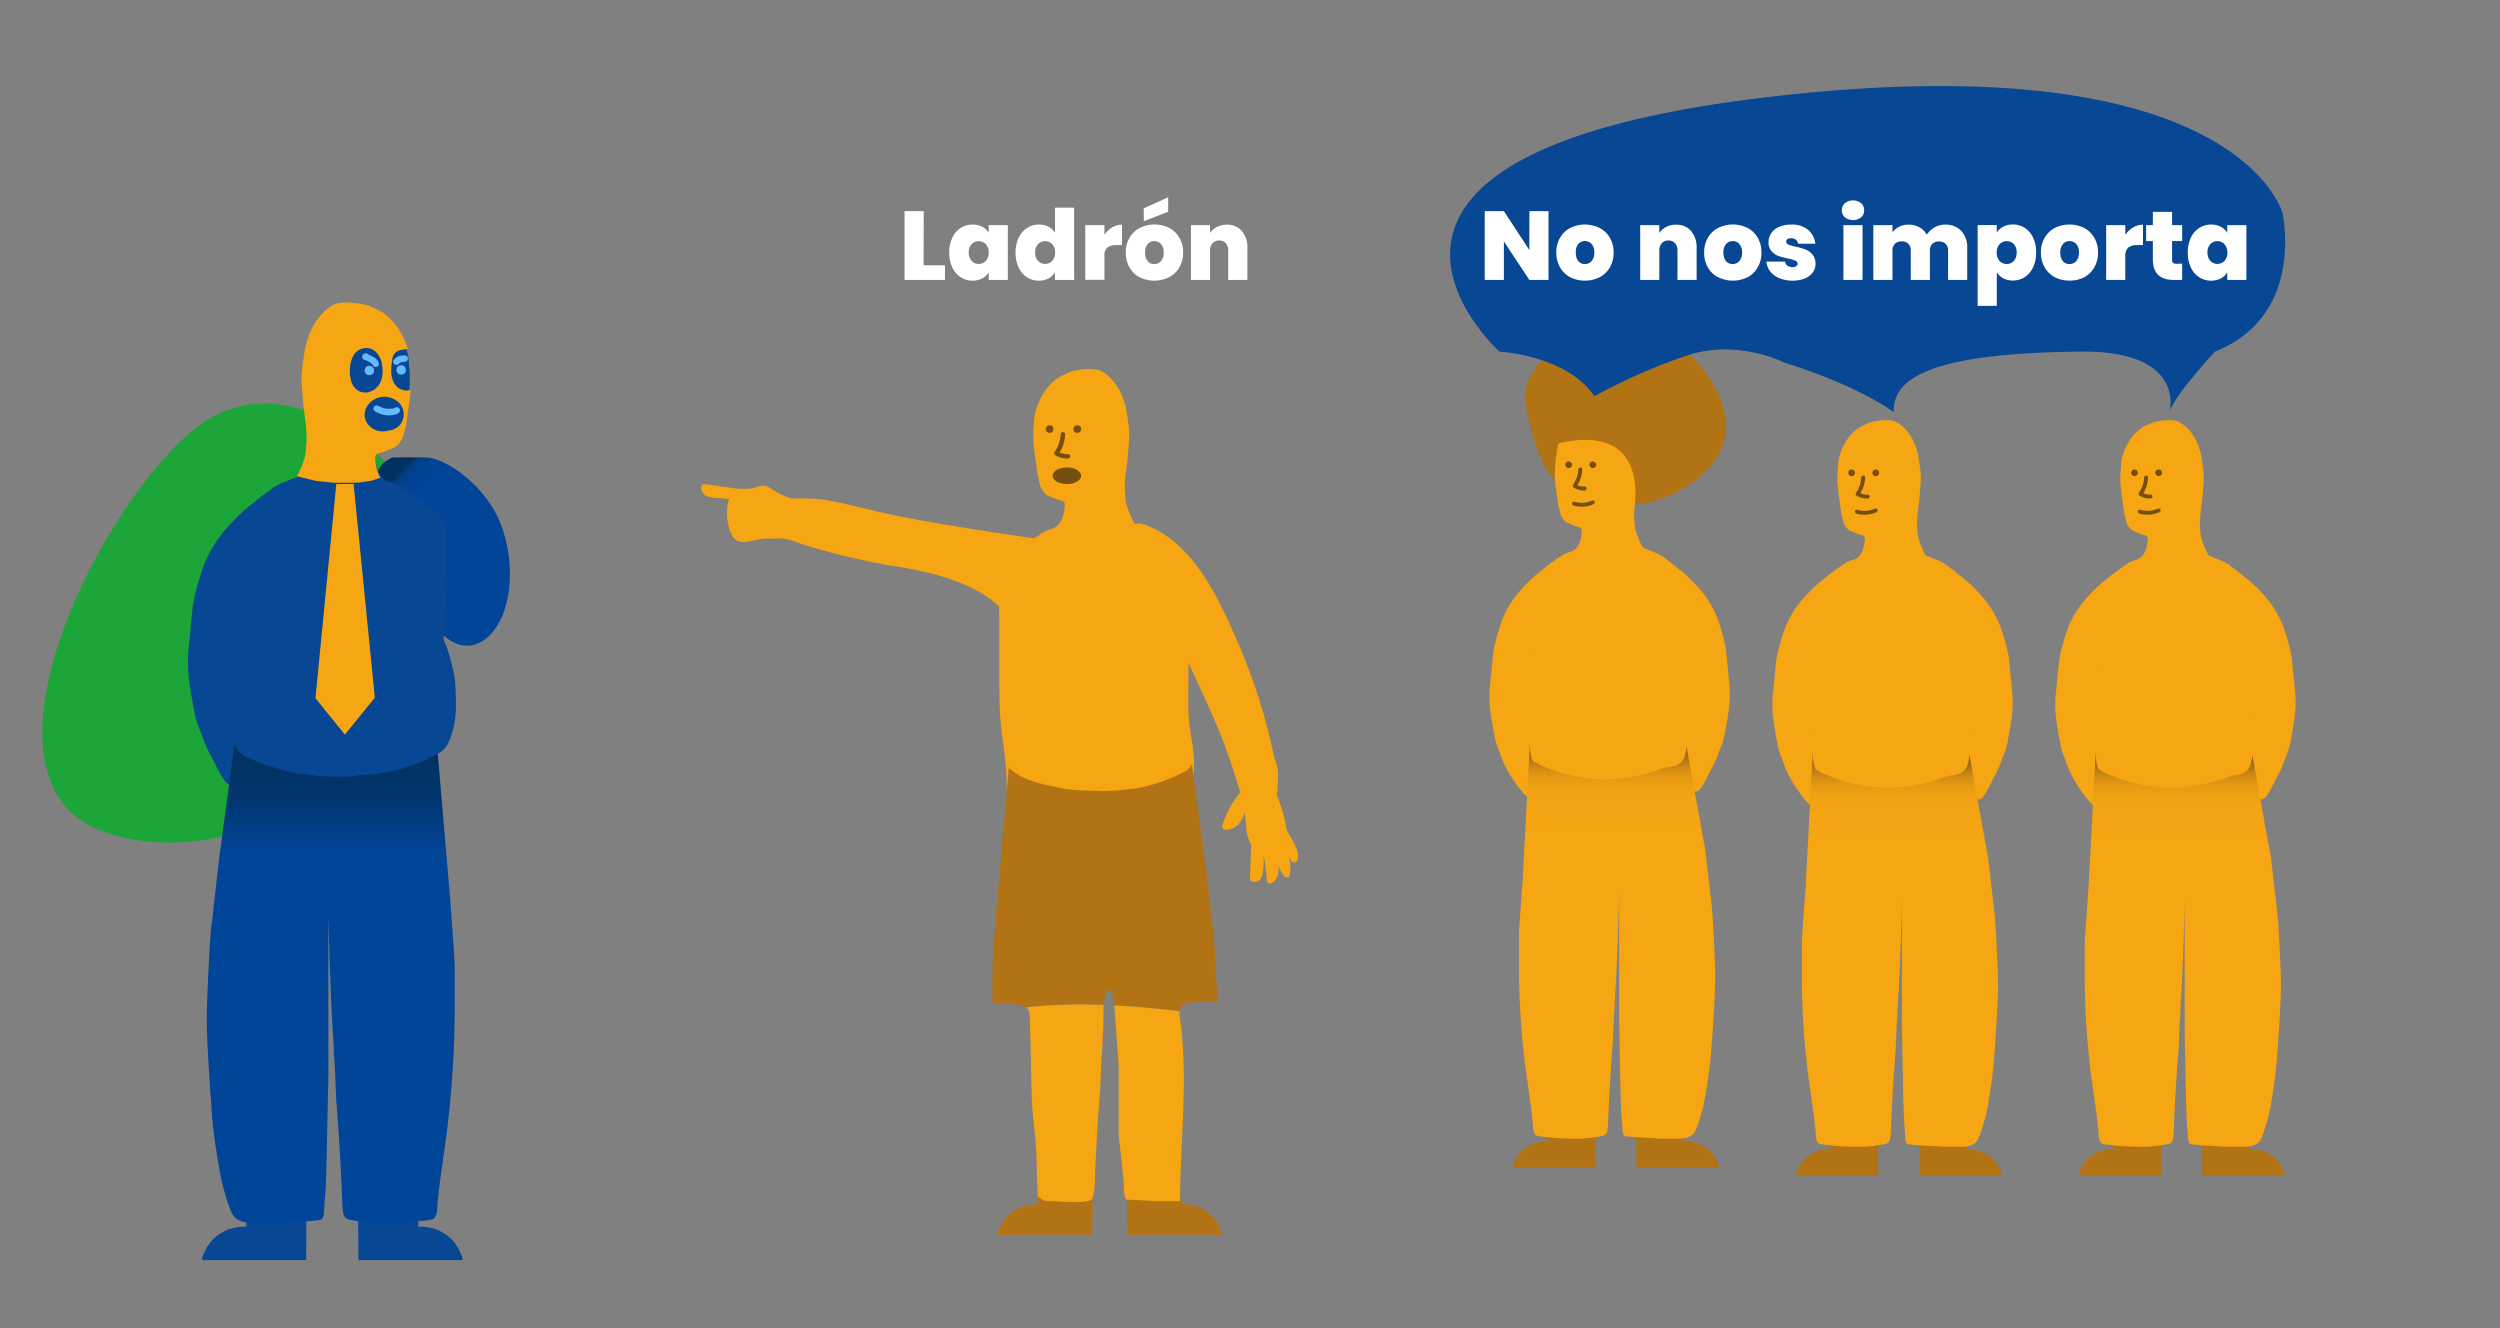 <svg xmlns="http://www.w3.org/2000/svg" xmlns:xlink="http://www.w3.org/1999/xlink" id="Layer_1" data-name="Layer 1" viewBox="0 0 742.46 394.41"><rect x="0" y="0" width="742.46" height="394.41" fill="#808080" stroke="none"/><defs><style>      .cls-1 {        fill: #b17314;      }      .cls-2 {        fill: #f6a513;      }      .cls-3 {        fill: #074794;      }      .cls-4 {        fill: #1ca539;      }      .cls-5 {        fill: url(#linear-gradient);      }      .cls-6 {        fill: #774e11;      }      .cls-7 {        fill: url(#linear-gradient-2);      }      .cls-8 {        fill: #64b9ff;      }      .cls-9 {        fill: url(#linear-gradient-3);      }      .cls-10 {        fill: url(#linear-gradient-4);      }      .cls-11 {        fill: url(#linear-gradient-5);      }      .cls-12 {        fill: #fff;      }    </style><linearGradient id="linear-gradient" x1="159.73" y1="188.49" x2="100.13" y2="132.18" gradientUnits="userSpaceOnUse"><stop offset="0.63" stop-color="#014598"></stop><stop offset="0.7" stop-color="#014496"></stop><stop offset="0.73" stop-color="#01428f"></stop><stop offset="0.75" stop-color="#013e84"></stop><stop offset="0.76" stop-color="#013873"></stop><stop offset="0.77" stop-color="#013160"></stop></linearGradient><linearGradient id="linear-gradient-2" x1="98.23" y1="326.39" x2="98.23" y2="221.1" gradientUnits="userSpaceOnUse"><stop offset="0.69" stop-color="#014598"></stop><stop offset="0.75" stop-color="#013f88"></stop><stop offset="0.84" stop-color="#013772"></stop><stop offset="0.92" stop-color="#013365"></stop><stop offset="1" stop-color="#013160"></stop></linearGradient><linearGradient id="linear-gradient-3" x1="480.23" y1="224.08" x2="480.23" y2="261.03" gradientUnits="userSpaceOnUse"><stop offset="0" stop-color="#986314"></stop><stop offset="0.01" stop-color="#a06914"></stop><stop offset="0.06" stop-color="#bb7b14"></stop><stop offset="0.11" stop-color="#d18b13"></stop><stop offset="0.17" stop-color="#e29713"></stop><stop offset="0.24" stop-color="#ed9f13"></stop><stop offset="0.35" stop-color="#f4a413"></stop><stop offset="0.64" stop-color="#f6a513"></stop></linearGradient><linearGradient id="linear-gradient-4" x1="564.25" y1="226.47" x2="564.25" y2="263.41" xlink:href="#linear-gradient-3"></linearGradient><linearGradient id="linear-gradient-5" x1="648.28" y1="226.47" x2="648.28" y2="263.41" xlink:href="#linear-gradient-3"></linearGradient></defs><path class="cls-1" d="M654,339.48h0l.07,9.7h24.38s.35-.39-.54-2a10.71,10.71,0,0,0-2-2.94,10.38,10.38,0,0,0-7.76-2.91v-1.82Z"></path><path class="cls-2" d="M454.24,237c-1.09.05-5-5.28-6.56-8.25a29.19,29.19,0,0,1-2.33-5.43,20.38,20.38,0,0,1-1.59-5.24c-.22-1.13-.67-3.54-.87-5.11a34.43,34.43,0,0,1-.41-9.21c.48-4.32.93-9.91,1.14-10.9a64.21,64.21,0,0,1,2.4-8.52,29.74,29.74,0,0,1,5.44-8.93,51.64,51.64,0,0,1,4.24-4.31c2.67-2.19,4.79-3.79,6.19-4.75l1.74-1.18a11.09,11.09,0,0,1,2.11-1.09,5.44,5.44,0,0,0,2.14-1c1.49-1.45,1.91-4.1,1.91-5.65a.81.81,0,0,0-.69-.8l-1.48-.47s-.36-.19-1.79-.74c-2-.75-2.51-3.24-2.51-3.24L463,151a14.27,14.27,0,0,1-.28-1.45l-.33-2.31-.4-2.87c-.15-1.09-.22-2.2-.36-3.4v-2.54s.14-1.32.22-2.73a12.41,12.41,0,0,1,.84-3.85l.06-.14a16.28,16.28,0,0,1,1.19-2.45,12.89,12.89,0,0,1,4.23-4.61,18.24,18.24,0,0,1,3.63-1.67s4.49-1.14,7.09-.13a10.79,10.79,0,0,1,4.09,3.63,11.77,11.77,0,0,1,1.29,2.19,21.91,21.91,0,0,1,1.3,3.62c.15.9.78,4.35.89,6.45s-.41,6-.34,6.59c0,0-.48,3.7-.58,4.42a35.39,35.39,0,0,0-.21,4.17c.07.62.17,1.95.21,2.54a13.7,13.7,0,0,0,.94,3.11c.26.44,1,2.94,1.76,3.21s5.36,2.15,6.06,2.9l.75.61c1.55,1.12,2.66,2,5.33,4.15a47.35,47.35,0,0,1,4.24,4.31,29.48,29.48,0,0,1,5.44,8.92,64,64,0,0,1,2.4,8.53c.21,1,.66,6.57,1.14,10.9a34.49,34.49,0,0,1-.41,9.21c-.19,1.57-.64,4-.86,5.1a20.49,20.49,0,0,1-1.6,5.25,29.7,29.7,0,0,1-2.32,5.42c-1.58,3-3.37,7-4.47,6.93"></path><path class="cls-1" d="M462.77,131.72s10.48-3.11,17,1.19,6.09,13.34,5.84,16.29,41.66-8.48,21.45-37.75-57.31-8.56-54,9,8.71,22.33,8.71,22.33S461.37,139.1,462.77,131.72Z"></path><path class="cls-3" d="M473.48,117.69c-8-12.17-28.13-13.25-28.13-13.25s-64.58-57.94,77.09-75.3,155.38,34,155.38,34,7.11,30.48-20,41.28c0,0-11.25,12.06-13.35,17.43-.62,1.59,6-17.82-26.77-17.43s-56.17,4.37-55.25,18c0,0-9.82-7.61-32.59-14.76,0,0-13.73-7-28.45-2.21A170.34,170.34,0,0,0,473.48,117.69Z"></path><path class="cls-2" d="M383.38,248.71q-.63-1.16-1.29-2.28a30.66,30.66,0,0,0-1.14-5.25,44.51,44.51,0,0,0-1.8-5.17,5.72,5.72,0,0,0,.28-1.66c.1-6.1.63-4.36-1.19-10.23a172.3,172.3,0,0,0-10.35-32.72c-5.84-13.45-13.59-31-28.73-35.83a3.22,3.22,0,0,0-2.06.05c-.73-.73-1.47-3-1.74-3.49a16.35,16.35,0,0,1-1.07-3.56c0-.67-.16-2.2-.24-2.9a39.59,39.59,0,0,1,.24-4.79c.12-.82.66-5.07.66-5.07-.07-.68.53-5.15.4-7.55s-.86-6.36-1-7.4a27.1,27.1,0,0,0-1.49-4.14,14,14,0,0,0-1.48-2.51c-1-1.39-2.8-3.44-4.69-4.16-3-1.15-8.13.15-8.13.15a20.78,20.78,0,0,0-4.16,1.91,14.86,14.86,0,0,0-4.85,5.29,19.16,19.16,0,0,0-1.36,2.81l-.07.16a14.53,14.53,0,0,0-1,4.41c-.08,1.62-.24,3.13-.24,3.13v2.9c.16,1.39.24,2.65.41,3.91l.45,3.29.38,2.64a15.9,15.9,0,0,0,.33,1.67l.34,1.38s.62,2.86,2.87,3.71a21.16,21.16,0,0,1,2.05.85l1.71.54a.93.93,0,0,1,.79.92c0,1.78-.48,4.81-2.2,6.47a6.15,6.15,0,0,1-2.44,1.1,12.17,12.17,0,0,0-2.43,1.26c-.61.4-1.29.87-2,1.34,0,0-32-4.56-45.61-7.76-16.83-3.95-16.91-4.25-26.4-4.07a23.18,23.18,0,0,1-5.94-2.78,4.4,4.4,0,0,0-2.59-1.1,23.44,23.44,0,0,0-3.11.83,20.51,20.51,0,0,1-6.72-.21l-7.37-1a1,1,0,0,0-1.19.91,2.77,2.77,0,0,0,1.6,2.56,10,10,0,0,0,3.69.62c1,.1,2,.26,3.07.45l-.06.21a.89.89,0,0,0-.15.29,14.72,14.72,0,0,0-.14,6.73c.37,1.79,1.11,4.27,2.92,5.12a5.13,5.13,0,0,0,3.15.11c1.22-.23,2.43-.48,3.65-.72,1.81-.35,4.42.12,6.23-.24,4.59.89,4.7,1.46,8.16,2.45,10.7,3.07,14.63,3.81,21.49,5.23,4,.83,24.66,2.68,34.9,12.64.14,9.14,0,18.28.11,27.46.13,10.91,2.29,16.3,2.12,27.19.12.16,8.56,5.49,8.68,5.66L354.22,232c1.39-9.58-1.33-12.92-1.31-22.47q0-6.28.1-12.58c6.67,14.61,10.49,21.95,15,37.38a6.85,6.85,0,0,0,.38,1A27.56,27.56,0,0,0,363,245.2a1,1,0,0,0,.66,1.16,4.93,4.93,0,0,0,4.73-2.35,11.32,11.32,0,0,0,1.27-2.56c.23,1.37.28,2.78.42,4.14a12.5,12.5,0,0,0,1.51,5.31c-.12,3.34-.25,6.67-.38,10a1,1,0,0,0,.7.91,2.2,2.2,0,0,0,2.65-1.08,9.23,9.23,0,0,0,.67-3.79c.06-.88.07-1.75.06-2.63a38.86,38.86,0,0,1,.91,7.14,1,1,0,0,0,1.42.81c1.85-1,2.25-3.12,2-5.07a23,23,0,0,0,1.68,2.94c.42.61,1.57.64,1.73-.22a12.15,12.15,0,0,0-.31-5.54c.28.46.56.93.85,1.39a1,1,0,0,0,1.72-.23C386.12,253.2,384.44,250.7,383.38,248.71Z"></path><path class="cls-4" d="M116.05,138.83S84.48,103.73,55.84,129-10,231.77,30.2,246.78,140.36,228.39,116.05,138.83Z"></path><path class="cls-5" d="M128.59,185.3s6.56,9.84,14.42,5.25,10.82-19.47,6.36-33.11S131.74,136,126.89,135.87s-10.36,0-10.36,0-7.08,2.77-3,7.87"></path><path class="cls-1" d="M324.48,355.6h0l-.08,11.11H296.45s-.39-.44.63-2.32a12.53,12.53,0,0,1,2.27-3.37,14,14,0,0,1,3.48-2.34,13.89,13.89,0,0,1,5.42-1V355.6Z"></path><path class="cls-1" d="M334.72,355.6h0l.08,11.11h27.95s.39-.44-.63-2.32a12.53,12.53,0,0,0-2.27-3.37,11.88,11.88,0,0,0-8.9-3.33V355.6Z"></path><path class="cls-1" d="M361.3,292.23c-.21-4.63-.49-9.37-.68-12.24-.12-1.74-.3-3.47-.54-5.2l-1.84-16.12L354,226.92a8,8,0,0,1-1.67,2,54.65,54.65,0,0,1-13.56,5s-8.55,1.25-12.39,1c-3.32-.21-6.77,0-11.21-.87-4-.79-8.31-1.64-11.84-3.44a18,18,0,0,1-3.73-2.57L296,268.94s-1.27,17.35-1.25,18.29c0,1.51,0,7.89,0,10.94.88-.05,1.77-.07,2.65-.07.37,0,.37,0,1.18,0,1,.06,1.14.16,1.78.15s1,0,1.64,0a10,10,0,0,1,2.61.86,159.18,159.18,0,0,1,23.12-.72c.18-1.18.41-2,.48-2.73.24-2.52,2.17-2.2,2.35.55a8.48,8.48,0,0,1,.37,2.32c6.48.34,13,1,19.42,1.74a2.76,2.76,0,0,1,2.17-2.44,41.9,41.9,0,0,1,8.74-.08C362.25,295.57,361.24,294.33,361.3,292.23Z"></path><path class="cls-2" d="M327.77,298.45a157.73,157.73,0,0,0-23.12.72c.76.45,1.07,1.12,1.13,2.45.34,8,.41,16,.62,24,.17,6.37,1.34,12.24,1.44,18.75.09,3.92.17,7.29.41,11.21,1.08.09.69,1.06,3.58,1.14,4.93.15,12.65,1,12.65-1.14,0-.24.26-.66.39-1.49.27-1.87.28-3.95.44-7.5.65-14.16,1.32-21,1.47-23.8.06-1.05.32-8.24.41-9.29.38-4.22,0-.74.47-8.28.08-1.28,0-5.24.1-6.72Z"></path><path class="cls-2" d="M350.36,301.76a4.31,4.31,0,0,1,0-1.43c-6.51-.79-12.89-1.4-19.42-1.74l1.28,17.65v20.9s1.06,9.25,1.37,12.49,0,6.32,1.1,6.66c.43.13.52,0,.52,0l7.95.43h6.48s.33,0,.82-.05c0-.06,0-.11,0-.16C350.53,338.31,353,319.91,350.36,301.76Z"></path><circle class="cls-6" cx="319.94" cy="127.43" r="1.14"></circle><ellipse class="cls-6" cx="316.85" cy="141.29" rx="4.23" ry="2.47"></ellipse><circle class="cls-6" cx="311.72" cy="127.43" r="1.14"></circle><path class="cls-6" d="M315,129a10,10,0,0,1-1.82,5.28.67.67,0,0,0,.24.91,6.73,6.73,0,0,0,3.76,1c.86,0,.86-1.37,0-1.33a5.42,5.42,0,0,1-3.09-.8l.24.92a11.27,11.27,0,0,0,2-6c0-.85-1.3-.85-1.33,0Z"></path><path class="cls-3" d="M130.09,205.75c1.12-11,2.5-21.82,2.48-32.87,0-5.85-.18-11.71-.16-17.56-1.32-1.35-2.71-2.69-3.19-3.08-3.37-2.76-6-4.79-7.82-6l-2.19-1.49a14.37,14.37,0,0,0-2.67-1.38,7,7,0,0,1-2.7-1.21c-1.89-1.83-2.42-5.18-2.42-7.14a1,1,0,0,1,.87-1l1.88-.59a22.33,22.33,0,0,1,2.26-.94c2.49-.95,3.17-4.09,3.17-4.09l.37-1.53a18.69,18.69,0,0,0,.36-1.84l.42-2.91.5-3.62c.18-1.39.28-2.78.45-4.31V111s-.17-1.66-.27-3.44a15.35,15.35,0,0,0-1.07-4.87l-.07-.18a20.49,20.49,0,0,0-1.5-3.09,16.4,16.4,0,0,0-5.34-5.83,23.32,23.32,0,0,0-4.59-2.11s-5.68-1.44-9-.17c-2.08.81-4,3.06-5.17,4.6a15.56,15.56,0,0,0-1.63,2.75,27.6,27.6,0,0,0-1.64,4.58c-.18,1.14-1,5.5-1.13,8.15s.52,7.57.44,8.32c0,0,.6,4.69.73,5.59a43.62,43.62,0,0,1,.26,5.27c-.09.78-.22,2.47-.26,3.2a17.1,17.1,0,0,1-1.19,3.93c-.32.56-1.31,3.72-2.22,4.06s-6.77,2.71-7.66,3.66l-1,.78c-2,1.41-3.36,2.47-6.73,5.24a63.46,63.46,0,0,0-5.36,5.44,37.17,37.17,0,0,0-6.87,11.28,79.5,79.5,0,0,0-3,10.77c-.26,1.24-.83,8.3-1.44,13.77a43.77,43.77,0,0,0,.52,11.63c.25,2,.82,5,1.1,6.46a26.07,26.07,0,0,0,2,6.62c1.93,5.23,2.19,5.44,2.94,6.86,2,3.75,4.26,8.81,5.64,8.75l59.61,2.37C128,225.48,129.09,215.53,130.09,205.75Z"></path><path class="cls-2" d="M119.64,115.81c-2.37-.64-3.3-2.89-3.45-5.14a13,13,0,0,1,.09-2.16c0-.49.12-1,.19-1.46h0V107c0-.13,0-.26,0-.39s0,0,0,.26a3.19,3.19,0,0,1,2.92-3,3.13,3.13,0,0,1,1-.1l.38-.12.36-.07c-.15-.49-.31-1-.49-1.46l-.08-.18a20.24,20.24,0,0,0-1.56-3.21,17,17,0,0,0-5.53-6,24,24,0,0,0-4.77-2.18s-5.88-1.49-9.29-.18c-2.16.84-4.17,3.17-5.36,4.77A16.42,16.42,0,0,0,92.44,98a29.69,29.69,0,0,0-1.7,4.74c-.19,1.18-1,5.7-1.17,8.45s.54,7.86.45,8.64c0,0,.63,4.85.76,5.79a44.8,44.8,0,0,1,.27,5.47c-.09.81-.22,2.55-.27,3.32a17.82,17.82,0,0,1-1.23,4.07,26.15,26.15,0,0,1-1.76,3.72c8.57,4.94,19.24,5.06,29,2.19h0a7.25,7.25,0,0,1-2.8-1.25c-2-1.9-2.51-5.37-2.51-7.41a1.07,1.07,0,0,1,.91-1.05l1.94-.61s.47-.25,2.35-1c2.58-1,3.28-4.24,3.28-4.24l.39-1.59a17.41,17.41,0,0,0,.37-1.91l.44-3,.51-3.76c.12-.91.21-1.83.3-2.78A4,4,0,0,1,119.64,115.81Zm-15.38-2.73a11.13,11.13,0,0,1,.08-6,6.31,6.31,0,0,1,.5-1.21,4.36,4.36,0,0,1,6-2,6.29,6.29,0,0,1,2.57,4.14c.57,2.9.16,6.35-2.68,7.94S105.08,116,104.26,113.08Zm14.39,13.26a5.52,5.52,0,0,1-3.44,1.55,5.55,5.55,0,0,1-6.24-2.32c-1.77-2.9.14-6.23,3-7.34a6.26,6.26,0,0,1,6.35,1.21A4.93,4.93,0,0,1,118.65,126.34Z"></path><path class="cls-3" d="M106.36,362h0l.09,12.24h30.81s.43-.48-.7-2.56a13.55,13.55,0,0,0-2.5-3.71,15.23,15.23,0,0,0-3.83-2.58,15.46,15.46,0,0,0-6-1.09V362Z"></path><path class="cls-3" d="M91,362h0l-.08,12.24H60.13s-.43-.48.69-2.56a13.55,13.55,0,0,1,2.51-3.71,15.23,15.23,0,0,1,3.83-2.58,15.44,15.44,0,0,1,6-1.09V362Z"></path><path class="cls-7" d="M129.8,221.45l3.86,45s1.4,19.12,1.38,20.16c0,2.13,0,13.15,0,13.83A301.36,301.36,0,0,1,132.59,337c-.1.74-2,14.42-2,14.51-.18,1.35-.7,6.2-.7,6.56a6.86,6.86,0,0,1-.8,3.61c-.64.81-4.61.92-4.61.92s-.46.35-8.18.58a52.27,52.27,0,0,1-12.67-1,2.3,2.3,0,0,1-1.7-1.9c-.31-2.06-.32-4.35-.49-8.27-.72-15.6-1.46-23.17-1.63-26.23-.06-1.15-.34-9.08-.45-10.23-.42-4.66,0-.82-.52-9.13-.82-13-1.32-34.57-1.32-34.57v47.21L97,344s-.17,8.62-.52,12.19-.09,5.7-1.27,6.08c-.46.14-4.75.46-4.75.46l-8.76.48H74.55s-4,0-5.42-2.44-3.23-9.63-3.23-9.63-2.53-12.49-3-20.79c0-.34-1.49-19.24-1.49-27.42,0-6.28.68-18.65,1.06-24.35.13-1.91.32-3.82.59-5.73l2-17.76,4.73-35a8.69,8.69,0,0,0,1.84,2.25,60.37,60.37,0,0,0,15,5.53S96,229.28,100.27,229c3.66-.22,7.47,0,12.36-1,4.36-.88,9.16-1.81,13.05-3.8A20.66,20.66,0,0,0,129.8,221.45Z"></path><path class="cls-3" d="M129.73,224c.44-.28,2.74-.89,4.11-5.06a27.48,27.48,0,0,0,1.54-10.37c0-3.57-.15-4.95-.15-4.95-.06-1.53-.33-4.43-2.28-10.62-.3-.93-.89-2.33-1.71-4.27-2.15-5.12-1.66-11.5-1.66-11.5V168a44.36,44.36,0,0,0-.69-7.25c-.2-1.14-3.4-11.48-3.4-11.48l-4.67-3.41L118.2,144l-1.91-.71c-.64-.25-1.48-.2-1.91-.72l-.94-.85-3.37,1.12c-1,.1-1.94.24-3.28.46l-2.27.09H99.39s-5.28-.54-5.41-.54-5.63-1.39-5.63-1.39l-.51.4s-.34.11-1.11.43-3.4,1.31-3.4,1.31-2.27,1.29-2.9,1.8-3,2.21-3,2.21-1.74,9.43-2.65,15a44.33,44.33,0,0,0-.7,7.26v9.22s.5,6.38-1.66,11.5c-.82,1.94-1.41,3.33-1.71,4.27-2,6.19-2.22,9.09-2.28,10.61,0,0-.14,1.38-.15,5A34.76,34.76,0,0,0,70,221.79,6.5,6.5,0,0,0,71.85,224c1.3,1,5.92,2.73,6.61,3s9.24,2.9,9.78,2.75,5.76.67,7,.76,8.32.36,9.4,0,6.44-.47,7.46-.67,7.15-1.29,7.84-1.73,6.31-1.82,7.43-3.05l1.42-.52Z"></path><polygon class="cls-2" points="105.01 143.75 99.88 143.75 93.69 207.37 102.42 218.17 111.32 207.2 105.01 143.75"></polygon><circle class="cls-8" cx="109.69" cy="110.03" r="1.4"></circle><circle class="cls-8" cx="119.15" cy="109.86" r="1.4"></circle><path class="cls-8" d="M111.53,122.32c-.09,0,0,0,.06,0l.2.09c.12.07.25.13.38.19.3.13.61.26.92.37a8.69,8.69,0,0,0,1.88.37,8.29,8.29,0,0,0,1.86-.09,3.15,3.15,0,0,0,1.68-.73.94.94,0,0,0,0-1.33,1,1,0,0,0-1.34,0c.08,0,.07,0,0,0l-.16.08c.15-.07-.09,0-.13,0l-.37.08s-.32,0-.18,0a6.7,6.7,0,0,1-1.55,0c-.07,0-.07,0,0,0l-.21,0-.37-.08a5.83,5.83,0,0,1-.71-.22c-.43-.15-.93-.41-1.42-.62a1,1,0,0,0-1.16.66,1,1,0,0,0,.66,1.16Z"></path><path class="cls-8" d="M108.28,105h0l.25,0h0l.25,0-.09,0,.22.1,0,0-.73,1.72a1.58,1.58,0,0,1,.31.09l-.23-.1c.54.24,1.09.51,1.6.8.12.07.24.14.35.22l.09.06-.07,0,.16.13.14.15.06.07,0-.07c.07.12.14.23.2.35a.94.94,0,0,0,.56.44,1,1,0,0,0,.73-.1.93.93,0,0,0,.43-.56,1.08,1.08,0,0,0-.09-.73,3.61,3.61,0,0,0-1.63-1.58c-.29-.16-.6-.31-.91-.46a4,4,0,0,0-1.15-.48,1,1,0,0,0-.73.1,1,1,0,0,0,0,1.63,2.35,2.35,0,0,0,.37.14,1.73,1.73,0,0,0,.6,0,1,1,0,0,0,.57-.44.91.91,0,0,0,.09-.72A1,1,0,0,0,109,105a1.08,1.08,0,0,0-.73-.09Z"></path><path class="cls-8" d="M118.37,108.14a4,4,0,0,1,.48-.44l-.19.14a2.64,2.64,0,0,1,.49-.29l-.23.1a1.66,1.66,0,0,1,.45-.12l-.25,0a8.7,8.7,0,0,0,1.34-.14.95.95,0,0,0-.51-1.83,1.1,1.1,0,0,1-.26.06l.25,0-.73,0a3.19,3.19,0,0,0-1,.26,3.79,3.79,0,0,0-1.15.88.94.94,0,0,0,1.33,1.34Z"></path><path class="cls-1" d="M473.79,337.1h0l-.06,9.69H449.34s-.34-.38.55-2a10.94,10.94,0,0,1,2-2.94,10.33,10.33,0,0,1,7.77-2.9V337.1Z"></path><path class="cls-1" d="M485.94,337.1h0l.07,9.69h24.38s.34-.38-.55-2a10.94,10.94,0,0,0-2-2.94,10.33,10.33,0,0,0-7.76-2.9V337.1Z"></path><path class="cls-9" d="M454.32,221.43l-2.13,40.06s-1.11,15.13-1.09,16c0,1.69,0,10.41,0,10.94a237.66,237.66,0,0,0,2,29l1.61,11.48c.14,1.07.55,4.9.55,5.19a5.46,5.46,0,0,0,.64,2.86c.5.64,3.65.73,3.65.73s.36.27,6.47.46a41.51,41.51,0,0,0,10-.8,1.85,1.85,0,0,0,1.35-1.51c.24-1.62.24-3.44.39-6.54.56-12.35,1.15-18.34,1.28-20.76.05-.92.28-7.19.36-8.1.33-3.69,0-.65.41-7.23.65-10.3,1.05-27.36,1.05-27.36v37.37l.38,19.74s.14,6.82.42,9.64.06,4.52,1,4.82c.37.11,3.76.36,3.76.36l6.93.38H499s3.19,0,4.28-1.93,2.56-7.62,2.56-7.62a147.69,147.69,0,0,0,2.37-16.46c0-.27,1.17-15.23,1.18-21.7,0-5-.54-14.76-.84-19.27-.1-1.52-.26-3-.47-4.54l-1.61-14.06-5.67-31.24a7.4,7.4,0,0,1-1.38,1.39,42.67,42.67,0,0,1-10.91,3.86s-7.45,1.09-10.8.89c-2.9-.18-5.91,0-9.78-.76-3.46-.69-7.25-1.43-10.33-3A15.75,15.75,0,0,1,454.32,221.43Z"></path><circle class="cls-6" cx="473.04" cy="138.03" r="0.99"></circle><circle class="cls-6" cx="465.87" cy="138.03" r="0.99"></circle><path class="cls-6" d="M467.32,150.13a8.51,8.51,0,0,0,6-.43.59.59,0,0,0,.21-.8.59.59,0,0,0-.79-.21,7.27,7.27,0,0,1-5.15.32c-.72-.22-1,.9-.31,1.12Z"></path><path class="cls-6" d="M468.74,139.42a8.75,8.75,0,0,1-1.59,4.6.6.6,0,0,0,.21.8,5.9,5.9,0,0,0,3.28.85c.75,0,.75-1.2,0-1.17a4.77,4.77,0,0,1-2.7-.69l.21.8a9.78,9.78,0,0,0,1.75-5.19c0-.75-1.13-.75-1.16,0Z"></path><path class="cls-2" d="M500.8,206c-.53-6.95-1.1-13.72-1.16-20.65,0-1.17,0-2.34,0-3.51a3,3,0,0,0-.76-2.07c0-.15-.05-.29-.07-.42-.72-4.4-2.1-11.87-2.1-11.87s-1.9-1.33-2.4-1.74-2.29-1.43-2.29-1.43-2.08-.79-2.69-1-.88-.34-.88-.34l-.41-.31s-4.35,1.1-4.45,1.1l-4.29.42h-4.06l-1.8-.07c-1.05-.17-1.79-.28-2.59-.36l-2.66-.89-.75.67c-.35.42-1,.37-1.51.57l-1.51.57L462.35,166l-3.69,2.7s-2.54,8.18-2.69,9.08a34.13,34.13,0,0,0-.55,5.74v7.3a24.89,24.89,0,0,1-.21,4.87q0,.9,0,1.77c.05.4.09.81.14,1.22a79.68,79.68,0,0,0-.76,19.31c-.29,2.54-.44,5.53.47,7.73.36.54.72.53,1.39,1a11.44,11.44,0,0,0,2.49,1.14,45.93,45.93,0,0,0,20.75,3.47,46.47,46.47,0,0,0,9.8-1.71c1.69-.49,3.34-1.11,5-1.57,1.45-.38,3.23-.38,4.45-1.36,2.32-1.84,1.93-6.24,2-8.86C501.05,213.88,501.1,209.91,500.8,206Z"></path><path class="cls-2" d="M538.27,239.39c-1.1.05-5-5.28-6.57-8.25a30,30,0,0,1-2.33-5.43,20.72,20.72,0,0,1-1.59-5.24c-.22-1.13-.67-3.54-.87-5.11a34.89,34.89,0,0,1-.41-9.21c.48-4.33.93-9.91,1.14-10.9a61.92,61.92,0,0,1,2.41-8.53,29.33,29.33,0,0,1,5.43-8.92,50,50,0,0,1,4.25-4.31c2.66-2.19,4.78-3.8,6.19-4.75.6-.42,1.2-.83,1.73-1.18a10.92,10.92,0,0,1,2.12-1.1,5.43,5.43,0,0,0,2.13-1c1.5-1.45,1.91-4.1,1.92-5.65a.81.81,0,0,0-.7-.8l-1.48-.47a17.21,17.21,0,0,0-1.79-.74c-2-.75-2.51-3.24-2.51-3.24l-.3-1.21c-.11-.48-.21-1-.28-1.46l-.33-2.3-.39-2.87c-.15-1.1-.23-2.2-.36-3.41v-2.53s.13-1.32.21-2.73a12.14,12.14,0,0,1,.85-3.85l0-.14a16.79,16.79,0,0,1,1.19-2.45,12.79,12.79,0,0,1,4.23-4.61,18,18,0,0,1,3.63-1.67s4.5-1.14,7.09-.14a11,11,0,0,1,4.1,3.64,12.21,12.21,0,0,1,1.28,2.18,23.85,23.85,0,0,1,1.31,3.62c.14.9.77,4.36.88,6.45s-.41,6-.34,6.59c0,0-.48,3.71-.58,4.43a35.32,35.32,0,0,0-.2,4.17c.06.62.17,2,.2,2.53a14.06,14.06,0,0,0,.94,3.11c.26.45,1,2.94,1.76,3.22s5.36,2.14,6.07,2.89l.75.62c1.55,1.11,2.66,1.95,5.32,4.14a50.12,50.12,0,0,1,4.24,4.31,29.53,29.53,0,0,1,5.44,8.93,62.08,62.08,0,0,1,2.41,8.52c.21,1,.66,6.58,1.14,10.9a34.86,34.86,0,0,1-.41,9.21c-.2,1.57-.65,4-.87,5.11a20.17,20.17,0,0,1-1.6,5.24,29.57,29.57,0,0,1-2.32,5.43c-1.58,3-3.37,7-4.46,6.93"></path><path class="cls-1" d="M557.82,339.48h0l-.07,9.7H533.36s-.34-.39.55-2a10.71,10.71,0,0,1,2-2.94,10.38,10.38,0,0,1,7.76-2.91v-1.82Z"></path><path class="cls-1" d="M570,339.48h0l.07,9.7h24.38s.34-.39-.55-2a10.71,10.71,0,0,0-2-2.94,10.38,10.38,0,0,0-7.76-2.91v-1.82Z"></path><path class="cls-10" d="M538.34,223.82l-2.13,40.06s-1.11,15.13-1.09,16c0,1.68,0,10.4,0,10.94a239.37,239.37,0,0,0,1.95,29c.08.59,1.61,11.42,1.61,11.48.14,1.08.55,4.91.56,5.19a5.4,5.4,0,0,0,.63,2.87c.51.64,3.65.73,3.65.73s.36.27,6.48.45a41,41,0,0,0,10-.8,1.82,1.82,0,0,0,1.35-1.5c.24-1.63.25-3.44.39-6.54.56-12.36,1.15-18.35,1.28-20.77.06-.91.28-7.19.36-8.1.33-3.68,0-.64.41-7.23.66-10.29,1.05-27.35,1.05-27.35v37.36l.39,19.75s.13,6.81.41,9.64.07,4.52,1,4.81c.37.12,3.76.37,3.76.37l6.93.38H583s3.19,0,4.28-1.93,2.57-7.63,2.57-7.63a148.33,148.33,0,0,0,2.36-16.45c0-.27,1.18-15.23,1.18-21.7,0-5-.54-14.77-.84-19.28-.1-1.51-.25-3-.46-4.53l-1.61-14.06-5.67-31.24a7.53,7.53,0,0,1-1.38,1.38,42.59,42.59,0,0,1-10.91,3.86s-7.46,1.1-10.81.89c-2.9-.17-5.91,0-9.78-.75-3.46-.69-7.25-1.44-10.33-3A16.21,16.21,0,0,1,538.34,223.82Z"></path><circle class="cls-6" cx="557.07" cy="140.41" r="0.99"></circle><circle class="cls-6" cx="549.89" cy="140.41" r="0.99"></circle><path class="cls-6" d="M551.34,152.52a8.55,8.55,0,0,0,6-.44.58.58,0,0,0,.2-.79.59.59,0,0,0-.79-.21,7.32,7.32,0,0,1-5.15.32c-.71-.22-1,.9-.31,1.12Z"></path><path class="cls-6" d="M552.76,141.8a8.7,8.7,0,0,1-1.59,4.61.59.59,0,0,0,.21.79,5.85,5.85,0,0,0,3.29.85c.74,0,.75-1.19,0-1.16a4.75,4.75,0,0,1-2.7-.69l.2.79a9.75,9.75,0,0,0,1.75-5.19c0-.75-1.13-.74-1.16,0Z"></path><path class="cls-2" d="M584.82,208.34c-.53-7-1.1-13.72-1.16-20.65,0-1.17,0-2.34,0-3.52a2.93,2.93,0,0,0-.76-2.06c0-.15,0-.29-.07-.42-.72-4.41-2.1-11.87-2.1-11.87s-1.89-1.34-2.39-1.75-2.3-1.42-2.3-1.42-2.08-.79-2.69-1-.88-.34-.88-.34l-.4-.32s-4.36,1.11-4.46,1.11l-4.28.42h-4.06l-1.8-.07c-1.06-.17-1.8-.29-2.6-.37l-2.66-.88-.75.67c-.34.42-1,.37-1.51.57l-1.51.56-2.08,1.46-3.69,2.7s-2.54,8.18-2.69,9.08a34.38,34.38,0,0,0-.55,5.75v7.29a25,25,0,0,1-.21,4.88c0,.6,0,1.19,0,1.76,0,.41.08.82.13,1.22a79.7,79.7,0,0,0-.76,19.31c-.29,2.54-.43,5.53.48,7.74.35.54.72.53,1.38,1a11.41,11.41,0,0,0,2.49,1.13,46,46,0,0,0,20.76,3.48,46.69,46.69,0,0,0,9.8-1.71c1.68-.49,3.33-1.12,5-1.57,1.46-.39,3.23-.39,4.45-1.36,2.32-1.85,1.93-6.24,2-8.87C585.07,216.27,585.13,212.29,584.82,208.34Z"></path><path class="cls-2" d="M622.29,239.39c-1.1.05-5-5.28-6.57-8.25a29.57,29.57,0,0,1-2.32-5.43,20.5,20.5,0,0,1-1.6-5.24c-.22-1.13-.67-3.54-.87-5.11a34.89,34.89,0,0,1-.41-9.21c.49-4.33.93-9.91,1.14-10.9a65.11,65.11,0,0,1,2.41-8.53,29.27,29.27,0,0,1,5.44-8.92,48.7,48.7,0,0,1,4.24-4.31c2.67-2.19,4.79-3.8,6.19-4.75.6-.42,1.2-.83,1.73-1.18a11.22,11.22,0,0,1,2.12-1.1,5.43,5.43,0,0,0,2.13-1c1.5-1.45,1.92-4.1,1.92-5.65a.81.81,0,0,0-.69-.8l-1.49-.47a15.82,15.82,0,0,0-1.79-.74c-2-.75-2.51-3.24-2.51-3.24l-.29-1.21a14.49,14.49,0,0,1-.29-1.46l-.33-2.3-.39-2.87c-.15-1.1-.22-2.2-.36-3.41v-2.53s.14-1.32.21-2.73a12.14,12.14,0,0,1,.85-3.85l0-.14a16.84,16.84,0,0,1,1.2-2.45,12.8,12.8,0,0,1,4.22-4.61,17.84,17.84,0,0,1,3.64-1.67s4.49-1.14,7.09-.14a11,11,0,0,1,4.09,3.64,12.89,12.89,0,0,1,1.29,2.18,22.58,22.58,0,0,1,1.3,3.62c.14.9.77,4.36.89,6.45s-.41,6-.34,6.59c0,0-.48,3.71-.59,4.43a35.32,35.32,0,0,0-.2,4.17c.07.62.17,2,.2,2.53a14.61,14.61,0,0,0,.94,3.11c.26.45,1.05,2.94,1.77,3.22s5.35,2.14,6.06,2.89l.75.62c1.55,1.11,2.66,1.95,5.33,4.14a53.25,53.25,0,0,1,4.24,4.31,29.59,29.59,0,0,1,5.43,8.93,62.08,62.08,0,0,1,2.41,8.52c.21,1,.66,6.58,1.14,10.9a34.43,34.43,0,0,1-.41,9.21c-.2,1.57-.65,4-.87,5.11a20.38,20.38,0,0,1-1.59,5.24,30,30,0,0,1-2.33,5.43c-1.57,3-3.37,7-4.46,6.93"></path><path class="cls-1" d="M641.84,339.48h0l-.07,9.7H617.39s-.34-.39.54-2a10.94,10.94,0,0,1,2-2.94,10.38,10.38,0,0,1,7.76-2.91v-1.82Z"></path><path class="cls-11" d="M622.36,223.82l-2.12,40.06s-1.11,15.13-1.1,16c0,1.68,0,10.4,0,10.94a237.76,237.76,0,0,0,1.94,29c.08.59,1.61,11.42,1.62,11.48.13,1.08.55,4.91.55,5.19a5.5,5.5,0,0,0,.63,2.87c.51.64,3.65.73,3.65.73s.37.27,6.48.45a40.91,40.91,0,0,0,10-.8,1.79,1.79,0,0,0,1.35-1.5c.25-1.63.25-3.44.39-6.54.57-12.36,1.15-18.35,1.29-20.77.05-.91.27-7.19.35-8.1.34-3.68,0-.64.41-7.23.66-10.29,1-27.35,1-27.35v37.36l.39,19.75s.14,6.81.41,9.64.07,4.52,1,4.81c.37.12,3.77.37,3.77.37l6.93.38H667s3.2,0,4.29-1.93,2.56-7.63,2.56-7.63a145.8,145.8,0,0,0,2.36-16.45c0-.27,1.18-15.23,1.19-21.7,0-5-.54-14.77-.84-19.28-.11-1.51-.26-3-.47-4.53l-1.61-14.06-5.67-31.24a7.53,7.53,0,0,1-1.38,1.38,42.42,42.42,0,0,1-10.91,3.86s-7.46,1.1-10.81.89c-2.89-.17-5.91,0-9.78-.75-3.45-.69-7.25-1.44-10.33-3A16.21,16.21,0,0,1,622.36,223.82Z"></path><circle class="cls-6" cx="641.09" cy="140.41" r="0.99"></circle><circle class="cls-6" cx="633.92" cy="140.41" r="0.99"></circle><path class="cls-6" d="M635.37,152.52a8.52,8.52,0,0,0,6-.44.59.59,0,0,0,.21-.79.6.6,0,0,0-.8-.21,7.3,7.3,0,0,1-5.14.32.58.58,0,0,0-.31,1.12Z"></path><path class="cls-6" d="M636.78,141.8a8.62,8.62,0,0,1-1.59,4.61.59.59,0,0,0,.21.79,5.88,5.88,0,0,0,3.29.85c.74,0,.75-1.19,0-1.16a4.75,4.75,0,0,1-2.7-.69l.21.79a9.74,9.74,0,0,0,1.74-5.19c0-.75-1.13-.74-1.16,0Z"></path><path class="cls-2" d="M668.85,208.34c-.53-7-1.1-13.72-1.17-20.65,0-1.17,0-2.34,0-3.52a2.93,2.93,0,0,0-.77-2.06q0-.23-.06-.42c-.72-4.41-2.11-11.87-2.11-11.87s-1.89-1.34-2.39-1.75-2.3-1.42-2.3-1.42-2.08-.79-2.69-1-.88-.34-.88-.34l-.4-.32s-4.35,1.11-4.46,1.11l-4.28.42H643.3l-1.8-.07c-1.06-.17-1.79-.29-2.6-.37l-2.66-.88-.75.67c-.34.42-1,.37-1.51.57l-1.51.56-2.08,1.46-3.69,2.7s-2.53,8.18-2.69,9.08a34.54,34.54,0,0,0-.54,5.75v7.29a25.53,25.53,0,0,1-.22,4.88c0,.6,0,1.19,0,1.76,0,.41.09.82.13,1.22a79.7,79.7,0,0,0-.75,19.31c-.3,2.54-.44,5.53.47,7.74.35.54.72.53,1.38,1a11.7,11.7,0,0,0,2.5,1.13,45.94,45.94,0,0,0,20.75,3.48,46.58,46.58,0,0,0,9.8-1.71c1.69-.49,3.33-1.12,5-1.57,1.46-.39,3.23-.39,4.45-1.36,2.32-1.85,1.94-6.24,2-8.87C669.09,216.27,669.15,212.29,668.85,208.34Z"></path><g><path class="cls-12" d="M459.88,83.14H454.2l-7.57-11.42V83.14h-5.69V62.7h5.69l7.57,11.57V62.7h5.68Z"></path><path class="cls-12" d="M466.33,82.33a7.55,7.55,0,0,1-3-2.9A8.68,8.68,0,0,1,462.2,75a8.39,8.39,0,0,1,1.12-4.4,7.51,7.51,0,0,1,3-2.9,9.85,9.85,0,0,1,8.73,0,7.53,7.53,0,0,1,3.05,2.9,8.49,8.49,0,0,1,1.11,4.4,8.62,8.62,0,0,1-1.11,4.43,7.65,7.65,0,0,1-3.06,2.91,9.31,9.31,0,0,1-4.38,1A9.21,9.21,0,0,1,466.33,82.33Zm6.35-4.8a3.67,3.67,0,0,0,.8-2.54,3.61,3.61,0,0,0-.8-2.52,2.54,2.54,0,0,0-1.95-.87,2.51,2.51,0,0,0-2,.87A3.66,3.66,0,0,0,468,75a3.82,3.82,0,0,0,.75,2.56,2.47,2.47,0,0,0,1.95.87A2.56,2.56,0,0,0,472.68,77.53Z"></path><path class="cls-12" d="M502.22,68.6a7.38,7.38,0,0,1,1.65,5.06v9.48h-5.68V74.41a3.13,3.13,0,0,0-.73-2.19,2.49,2.49,0,0,0-1.94-.79,2.56,2.56,0,0,0-2,.79,3.18,3.18,0,0,0-.73,2.19v8.73h-5.68V66.87h5.68v2.32a5.77,5.77,0,0,1,2-1.78,6.18,6.18,0,0,1,2.93-.68A5.65,5.65,0,0,1,502.22,68.6Z"></path><path class="cls-12" d="M510.21,82.33a7.42,7.42,0,0,1-3-2.9,8.58,8.58,0,0,1-1.1-4.44,8.49,8.49,0,0,1,1.11-4.4,7.53,7.53,0,0,1,3.05-2.9,9.85,9.85,0,0,1,8.73,0,7.51,7.51,0,0,1,3,2.9,8.39,8.39,0,0,1,1.12,4.4A8.53,8.53,0,0,1,522,79.42,7.52,7.52,0,0,1,519,82.33a9.87,9.87,0,0,1-8.74,0Zm6.35-4.8a3.67,3.67,0,0,0,.8-2.54,3.61,3.61,0,0,0-.8-2.52,2.55,2.55,0,0,0-2-.87,2.5,2.5,0,0,0-1.94.87,3.66,3.66,0,0,0-.78,2.52,3.82,3.82,0,0,0,.75,2.56,2.45,2.45,0,0,0,1.94.87A2.56,2.56,0,0,0,516.56,77.53Z"></path><path class="cls-12" d="M528.45,82.61a6.8,6.8,0,0,1-2.73-2,5.26,5.26,0,0,1-1.11-2.92h5.51a1.74,1.74,0,0,0,.72,1.22,2.54,2.54,0,0,0,1.51.43,1.82,1.82,0,0,0,1.1-.29.88.88,0,0,0,.41-.75,1,1,0,0,0-.67-.9,14.84,14.84,0,0,0-2.2-.64,18.76,18.76,0,0,1-2.9-.78,4.88,4.88,0,0,1-2-1.42,3.94,3.94,0,0,1-.85-2.67,4.63,4.63,0,0,1,.78-2.62,5.28,5.28,0,0,1,2.3-1.87,8.71,8.71,0,0,1,3.67-.7,7.44,7.44,0,0,1,5,1.57,6.12,6.12,0,0,1,2.12,4.11H534a1.86,1.86,0,0,0-.68-1.2,2.25,2.25,0,0,0-1.43-.42,1.82,1.82,0,0,0-1.06.26.86.86,0,0,0-.36.73,1,1,0,0,0,.66.88,12.25,12.25,0,0,0,2.15.63,18.48,18.48,0,0,1,2.94.84,5.22,5.22,0,0,1,2.06,1.49,4.16,4.16,0,0,1,.89,2.8,4.21,4.21,0,0,1-.83,2.55A5.53,5.53,0,0,1,536,82.69a9,9,0,0,1-3.58.66A9.94,9.94,0,0,1,528.45,82.61Z"></path><path class="cls-12" d="M547.91,64.54a2.67,2.67,0,0,1-.92-2.07,2.76,2.76,0,0,1,.92-2.12,3.86,3.86,0,0,1,4.81,0,2.76,2.76,0,0,1,.91,2.12,2.67,2.67,0,0,1-.91,2.07,3.9,3.9,0,0,1-4.81,0Zm5.23,2.33V83.14h-5.68V66.87Z"></path><path class="cls-12" d="M582.48,68.58a7.1,7.1,0,0,1,1.75,5.08v9.48h-5.68V74.41a2.77,2.77,0,0,0-.73-2,3.06,3.06,0,0,0-3.94,0,2.73,2.73,0,0,0-.73,2v8.73h-5.68V74.41a2.8,2.8,0,0,0-.71-2,2.64,2.64,0,0,0-2-.72,2.71,2.71,0,0,0-2,.72,2.77,2.77,0,0,0-.73,2v8.73h-5.68V66.87h5.68V69a5.58,5.58,0,0,1,2-1.67,6,6,0,0,1,2.77-.62,6.52,6.52,0,0,1,3.21.78,5.72,5.72,0,0,1,2.21,2.21,6.72,6.72,0,0,1,2.3-2.16,6,6,0,0,1,3.13-.83A6.35,6.35,0,0,1,582.48,68.58Z"></path><path class="cls-12" d="M594.9,67.34a5.83,5.83,0,0,1,2.87-.67,6.39,6.39,0,0,1,3.53,1,6.91,6.91,0,0,1,2.49,2.9,9.94,9.94,0,0,1,.91,4.4,10.1,10.1,0,0,1-.91,4.43,7,7,0,0,1-2.49,2.91,6.39,6.39,0,0,1-3.53,1,5.83,5.83,0,0,1-2.85-.67,5,5,0,0,1-1.9-1.8v10h-5.69v-24H593v2.27A4.73,4.73,0,0,1,594.9,67.34Zm3.18,5.17a2.85,2.85,0,0,0-2.11-.88,2.78,2.78,0,0,0-2.1.9A3.42,3.42,0,0,0,593,75a3.48,3.48,0,0,0,.85,2.5,2.89,2.89,0,0,0,4.21,0,3.47,3.47,0,0,0,.85-2.48A3.43,3.43,0,0,0,598.08,72.51Z"></path><path class="cls-12" d="M610.26,82.33a7.42,7.42,0,0,1-3-2.9A8.58,8.58,0,0,1,606.12,75a8.49,8.49,0,0,1,1.12-4.4,7.47,7.47,0,0,1,3-2.9,9.83,9.83,0,0,1,8.72,0,7.47,7.47,0,0,1,3,2.9,8.49,8.49,0,0,1,1.12,4.4,8.63,8.63,0,0,1-1.12,4.43A7.52,7.52,0,0,1,619,82.33a9.28,9.28,0,0,1-4.38,1A9.17,9.17,0,0,1,610.26,82.33Zm6.35-4.8a3.67,3.67,0,0,0,.8-2.54,3.61,3.61,0,0,0-.8-2.52,2.56,2.56,0,0,0-2-.87,2.5,2.5,0,0,0-1.94.87,3.66,3.66,0,0,0-.79,2.52,3.82,3.82,0,0,0,.76,2.56,2.45,2.45,0,0,0,1.94.87A2.58,2.58,0,0,0,616.61,77.53Z"></path><path class="cls-12" d="M633.5,67.54a5.65,5.65,0,0,1,2.93-.81v6.06h-1.6a4.3,4.3,0,0,0-2.75.73,3.06,3.06,0,0,0-.9,2.52v7.1H625.5V66.87h5.68v2.88A7.39,7.39,0,0,1,633.5,67.54Z"></path><path class="cls-12" d="M648.06,78.3v4.84h-2.47q-6.23,0-6.23-6.17V71.6h-2V66.87h2V62.93h5.71v3.94h3V71.6h-3v5.45a1.24,1.24,0,0,0,.31,1,1.46,1.46,0,0,0,1,.29Z"></path><path class="cls-12" d="M650.65,70.59a6.86,6.86,0,0,1,2.5-2.9,6.35,6.35,0,0,1,3.52-1,5.89,5.89,0,0,1,2.9.67,4.82,4.82,0,0,1,1.89,1.8V66.87h5.68V83.14h-5.68V80.88a4.85,4.85,0,0,1-1.9,1.8,6.07,6.07,0,0,1-2.89.67,6.35,6.35,0,0,1-3.52-1,7,7,0,0,1-2.5-2.91,10.1,10.1,0,0,1-.91-4.43A9.94,9.94,0,0,1,650.65,70.59Zm10,1.94a2.78,2.78,0,0,0-2.1-.9,2.84,2.84,0,0,0-2.12.88,3.46,3.46,0,0,0-.84,2.48,3.51,3.51,0,0,0,.84,2.48,2.9,2.9,0,0,0,4.22,0,3.48,3.48,0,0,0,.86-2.5A3.43,3.43,0,0,0,660.6,72.53Z"></path></g><g><path class="cls-12" d="M274.29,78.79h6.35v4.35h-12V62.7h5.69Z"></path><path class="cls-12" d="M282.83,70.59a6.91,6.91,0,0,1,2.49-2.9,6.39,6.39,0,0,1,3.53-1,5.92,5.92,0,0,1,2.9.67,4.73,4.73,0,0,1,1.88,1.8V66.87h5.68V83.14h-5.68V80.88a4.78,4.78,0,0,1-1.9,1.8,6,6,0,0,1-2.88.67,6.39,6.39,0,0,1-3.53-1,7,7,0,0,1-2.49-2.91,10.1,10.1,0,0,1-.92-4.43A9.94,9.94,0,0,1,282.83,70.59Zm9.94,1.94a2.78,2.78,0,0,0-2.1-.9,2.81,2.81,0,0,0-2.11.88,3.43,3.43,0,0,0-.85,2.48,3.47,3.47,0,0,0,.85,2.48,2.74,2.74,0,0,0,2.11.92,2.78,2.78,0,0,0,2.1-.9,3.48,3.48,0,0,0,.86-2.5A3.43,3.43,0,0,0,292.77,72.53Z"></path><path class="cls-12" d="M302.55,70.59a6.81,6.81,0,0,1,2.51-2.9,6.41,6.41,0,0,1,3.53-1,5.93,5.93,0,0,1,2.8.65,4.91,4.91,0,0,1,1.93,1.79V61.68H319V83.14h-5.71V80.88a4.8,4.8,0,0,1-1.88,1.8,6,6,0,0,1-2.88.67,6.38,6.38,0,0,1-3.52-1,7,7,0,0,1-2.49-2.91,10.1,10.1,0,0,1-.92-4.43A9.94,9.94,0,0,1,302.55,70.59Zm9.94,1.94a2.78,2.78,0,0,0-2.1-.9,2.85,2.85,0,0,0-2.12.88,3.46,3.46,0,0,0-.84,2.48,3.51,3.51,0,0,0,.84,2.48,2.9,2.9,0,0,0,4.22,0,3.48,3.48,0,0,0,.86-2.5A3.43,3.43,0,0,0,312.49,72.53Z"></path><path class="cls-12" d="M330.29,67.54a5.59,5.59,0,0,1,2.92-.81v6.06h-1.59a4.31,4.31,0,0,0-2.76.73A3.09,3.09,0,0,0,328,76v7.1h-5.69V66.87H328v2.88A7.28,7.28,0,0,1,330.29,67.54Z"></path><path class="cls-12" d="M338.45,82.33a7.42,7.42,0,0,1-3-2.9,8.58,8.58,0,0,1-1.1-4.44,8.49,8.49,0,0,1,1.11-4.4,7.53,7.53,0,0,1,3.05-2.9,9.85,9.85,0,0,1,8.73,0,7.51,7.51,0,0,1,3,2.9,8.39,8.39,0,0,1,1.12,4.4,8.53,8.53,0,0,1-1.12,4.43,7.52,7.52,0,0,1-3.06,2.91,9.87,9.87,0,0,1-8.74,0Zm8.48-19.46-7.25,2.84V61.86l7.25-3.28ZM344.8,77.53a3.67,3.67,0,0,0,.8-2.54,3.61,3.61,0,0,0-.8-2.52,2.55,2.55,0,0,0-2-.87,2.5,2.5,0,0,0-1.94.87,3.66,3.66,0,0,0-.78,2.52,3.82,3.82,0,0,0,.75,2.56,2.45,2.45,0,0,0,1.94.87A2.56,2.56,0,0,0,344.8,77.53Z"></path><path class="cls-12" d="M368.8,68.6a7.38,7.38,0,0,1,1.65,5.06v9.48h-5.68V74.41a3.18,3.18,0,0,0-.73-2.19,2.49,2.49,0,0,0-1.94-.79,2.56,2.56,0,0,0-2,.79,3.13,3.13,0,0,0-.73,2.19v8.73h-5.68V66.87h5.68v2.32a5.68,5.68,0,0,1,2-1.78,6.18,6.18,0,0,1,2.93-.68A5.66,5.66,0,0,1,368.8,68.6Z"></path></g></svg>